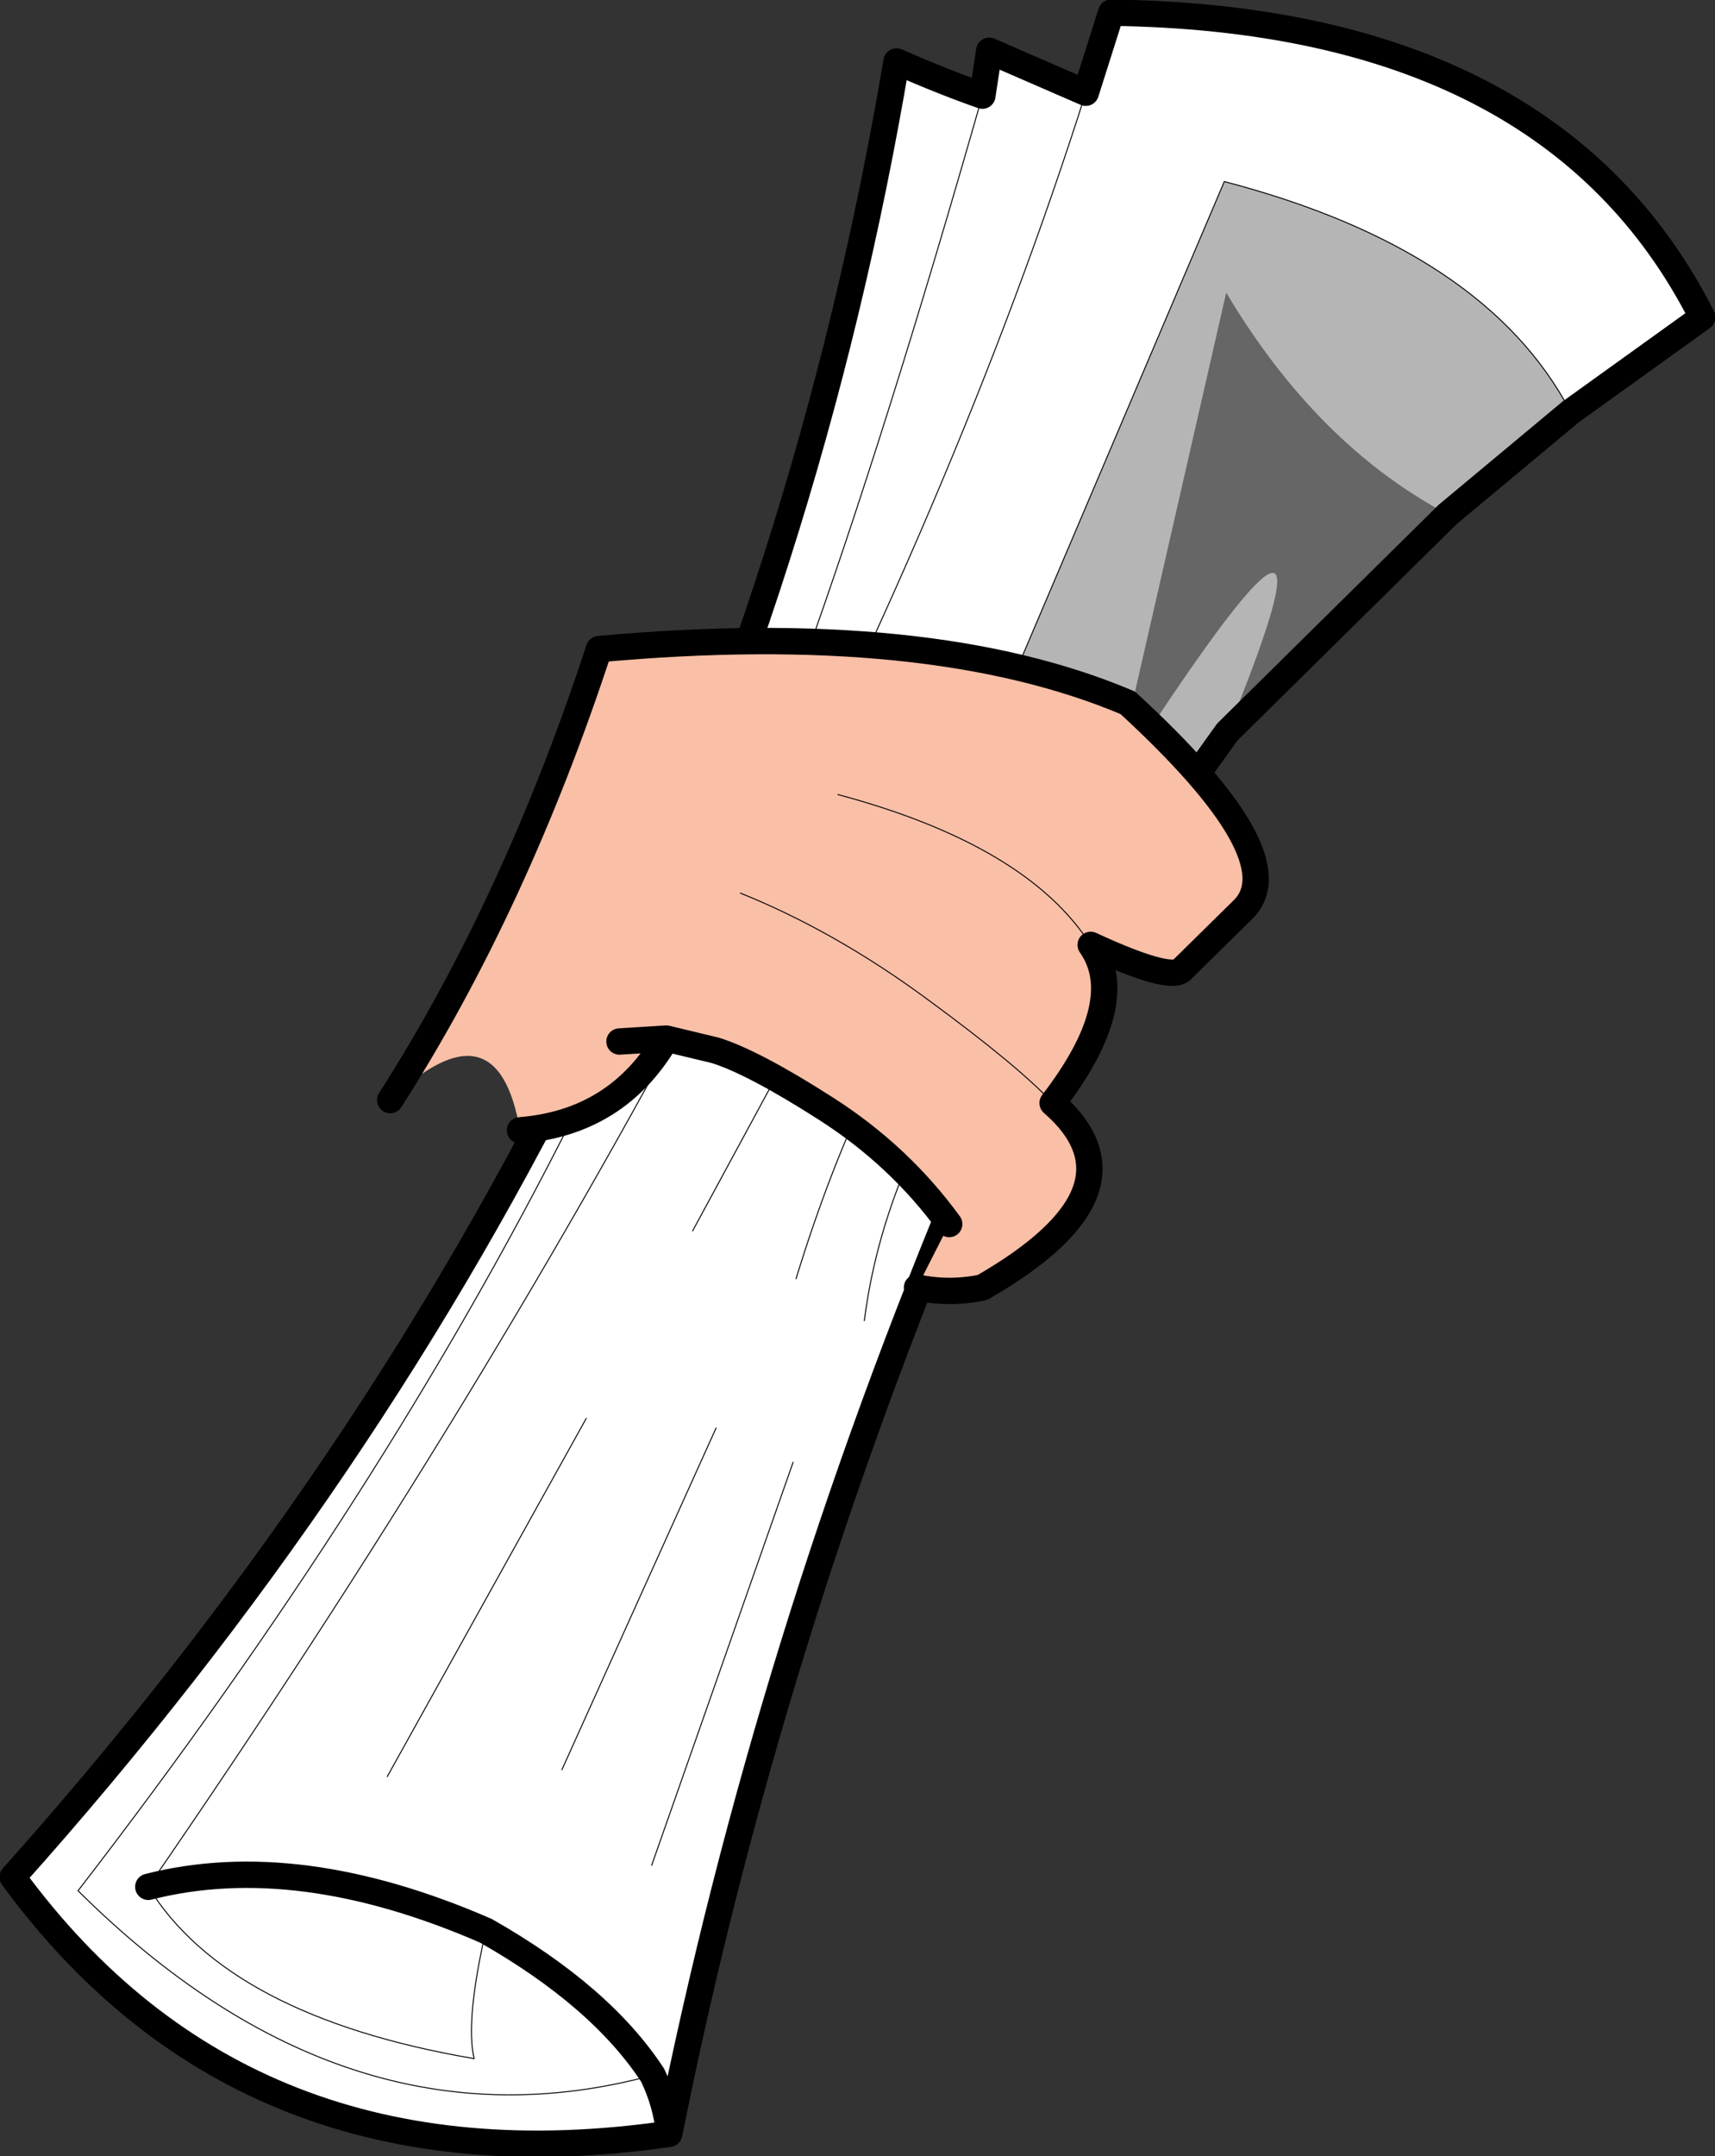 <?xml version="1.0" encoding="UTF-8" standalone="no"?>
<svg xmlns:xlink="http://www.w3.org/1999/xlink" height="110.45px" width="87.9px" xmlns="http://www.w3.org/2000/svg">
  <rect width="100%" height="100%" fill="#333333" stroke="none"/>
  <g transform="matrix(1.0, 0.0, 0.0, 1.0, 21.25, 59.1)">
    <path d="M28.4 0.6 Q18.1 25.0 13.05 50.2 -8.65 53.35 -20.6 37.05 15.9 -3.75 24.7 -55.95 27.1 -54.9 29.1 -54.2 L29.45 -56.5 34.4 -54.35 35.7 -58.45 Q58.25 -58.15 66.0 -42.85 L59.25 -38.0 Q54.9 -46.3 41.5 -49.8 L28.15 -18.45 Q37.75 -16.8 34.2 -11.2 L33.45 -10.2 33.1 -9.75 32.6 -9.2 Q30.6 -5.0 28.4 0.6 M29.1 -54.2 Q24.15 -36.85 19.95 -25.15 24.15 -36.85 29.1 -54.2 M19.4 15.8 L12.15 36.45 19.4 15.8 M15.45 14.05 L7.55 31.55 15.45 14.05 M3.65 39.8 Q9.55 43.15 12.2 47.2 9.55 43.15 3.65 39.8 2.6 44.4 3.05 46.35 -9.55 44.2 -13.65 37.55 21.3 -13.15 34.4 -54.35 21.3 -13.15 -13.65 37.55 -9.55 44.2 3.05 46.35 2.6 44.4 3.65 39.8 -6.0 35.6 -13.65 37.55 -6.0 35.6 3.65 39.8 M12.2 47.2 Q12.9 48.65 13.05 50.2 12.9 48.65 12.2 47.2 -3.45 51.45 -17.25 37.75 -1.65 17.55 8.05 -1.75 -1.65 17.55 -17.25 37.75 -3.45 51.45 12.2 47.2 M8.8 13.55 L-1.4 31.9 8.8 13.55 M28.2 -11.1 Q23.1 -5.15 19.55 6.4 23.1 -5.15 28.2 -11.1 M26.7 -2.5 Q23.75 3.0 23.05 8.55 23.75 3.0 26.7 -2.5 M23.05 -12.3 L14.25 3.95 23.05 -12.3" fill="#ffffff" fill-rule="evenodd" stroke="none"/>
    <path d="M52.95 -32.75 L41.65 -21.6 Q48.85 -39.15 35.85 -18.95 L41.6 -44.1 Q46.25 -36.3 52.95 -32.75" fill="#666666" fill-rule="evenodd" stroke="none"/>
    <path d="M59.25 -38.0 L52.95 -32.75 Q46.25 -36.3 41.6 -44.1 L35.85 -18.95 Q48.85 -39.15 41.65 -21.6 L34.2 -11.2 Q37.75 -16.8 28.15 -18.45 L41.5 -49.8 Q54.9 -46.3 59.25 -38.0" fill="#b5b5b5" fill-rule="evenodd" stroke="none"/>
    <path d="M28.4 0.6 Q18.1 25.0 13.05 50.2 -8.65 53.35 -20.6 37.05 15.9 -3.75 24.7 -55.95 27.1 -54.9 29.1 -54.2 L29.45 -56.5 34.4 -54.35 35.7 -58.45 Q58.25 -58.15 66.0 -42.85 L59.25 -38.0 52.95 -32.75 41.65 -21.6 34.2 -11.2 33.45 -10.2 33.1 -9.75 32.6 -9.2 Q30.6 -5.0 28.4 0.6 M28.15 -18.45 Q37.75 -16.8 34.2 -11.2 M12.2 47.2 Q9.55 43.15 3.65 39.8 -6.0 35.6 -13.65 37.55 M13.05 50.2 Q12.9 48.65 12.2 47.2" fill="none" stroke="#000000" stroke-linecap="round" stroke-linejoin="round" stroke-width="1.35"/>
    <path d="M28.4 0.6 L33.0 -8.7" fill="none" stroke="#000000" stroke-linecap="round" stroke-linejoin="round" stroke-width="1.35"/>
    <path d="M59.25 -38.0 Q54.9 -46.3 41.5 -49.8 L28.15 -18.45 M19.95 -25.15 Q24.15 -36.85 29.1 -54.2 M3.65 39.8 Q2.6 44.4 3.05 46.35 -9.55 44.2 -13.65 37.55 21.3 -13.15 34.4 -54.35 M12.2 47.2 Q-3.45 51.45 -17.25 37.75 -1.65 17.55 8.05 -1.75 M23.05 8.55 Q23.75 3.0 26.7 -2.5" fill="none" stroke="#000000" stroke-linecap="round" stroke-linejoin="round" stroke-width="0.05"/>
    <path d="M7.55 31.55 L15.45 14.05 M12.15 36.45 L19.4 15.8 M-1.4 31.9 L8.8 13.55 M19.55 6.4 Q23.1 -5.15 28.2 -11.1 M14.25 3.95 L23.05 -12.3" fill="none" stroke="#000000" stroke-linecap="round" stroke-linejoin="round" stroke-width="0.05"/>
    <path d="M27.4 3.6 Q24.85 0.1 21.1 -2.3 17.35 -4.7 15.4 -5.3 L12.9 -5.9 Q10.4 -1.6 5.4 -1.2 4.25 -7.95 -1.25 -2.75 5.15 -12.75 9.45 -25.85 26.4 -27.4 36.55 -23.1 45.1 -15.25 42.5 -12.55 L39.3 -9.4 Q38.65 -8.85 34.65 -10.7 36.7 -7.8 32.7 -2.6 37.8 1.85 29.1 6.85 27.4 7.2 25.75 6.85 L27.4 3.6 M12.9 -5.9 L10.5 -5.75 12.9 -5.9 M16.7 -13.35 Q21.55 -11.4 26.3 -7.9 31.0 -4.45 32.7 -2.6 31.0 -4.45 26.3 -7.9 21.55 -11.4 16.7 -13.35 M21.7 -18.4 Q31.4 -15.8 34.65 -10.7 31.4 -15.8 21.7 -18.4" fill="#f9bfa7" fill-rule="evenodd" stroke="none"/>
    <path d="M27.4 3.6 Q24.85 0.1 21.1 -2.3 17.35 -4.7 15.4 -5.3 L12.9 -5.9 Q10.4 -1.6 5.4 -1.2 M-1.25 -2.75 Q5.15 -12.75 9.45 -25.85 26.4 -27.4 36.55 -23.1 45.1 -15.25 42.5 -12.55 L39.3 -9.4 Q38.65 -8.85 34.65 -10.7 36.7 -7.8 32.7 -2.6 37.8 1.85 29.1 6.85 27.4 7.2 25.75 6.85 M10.5 -5.75 L12.9 -5.9" fill="none" stroke="#000000" stroke-linecap="round" stroke-linejoin="round" stroke-width="1.35"/>
    <path d="M34.65 -10.7 Q31.4 -15.8 21.7 -18.4 M32.7 -2.6 Q31.0 -4.45 26.3 -7.9 21.55 -11.4 16.7 -13.35" fill="none" stroke="#000000" stroke-linecap="round" stroke-linejoin="round" stroke-width="0.05"/>
  </g>
</svg>
